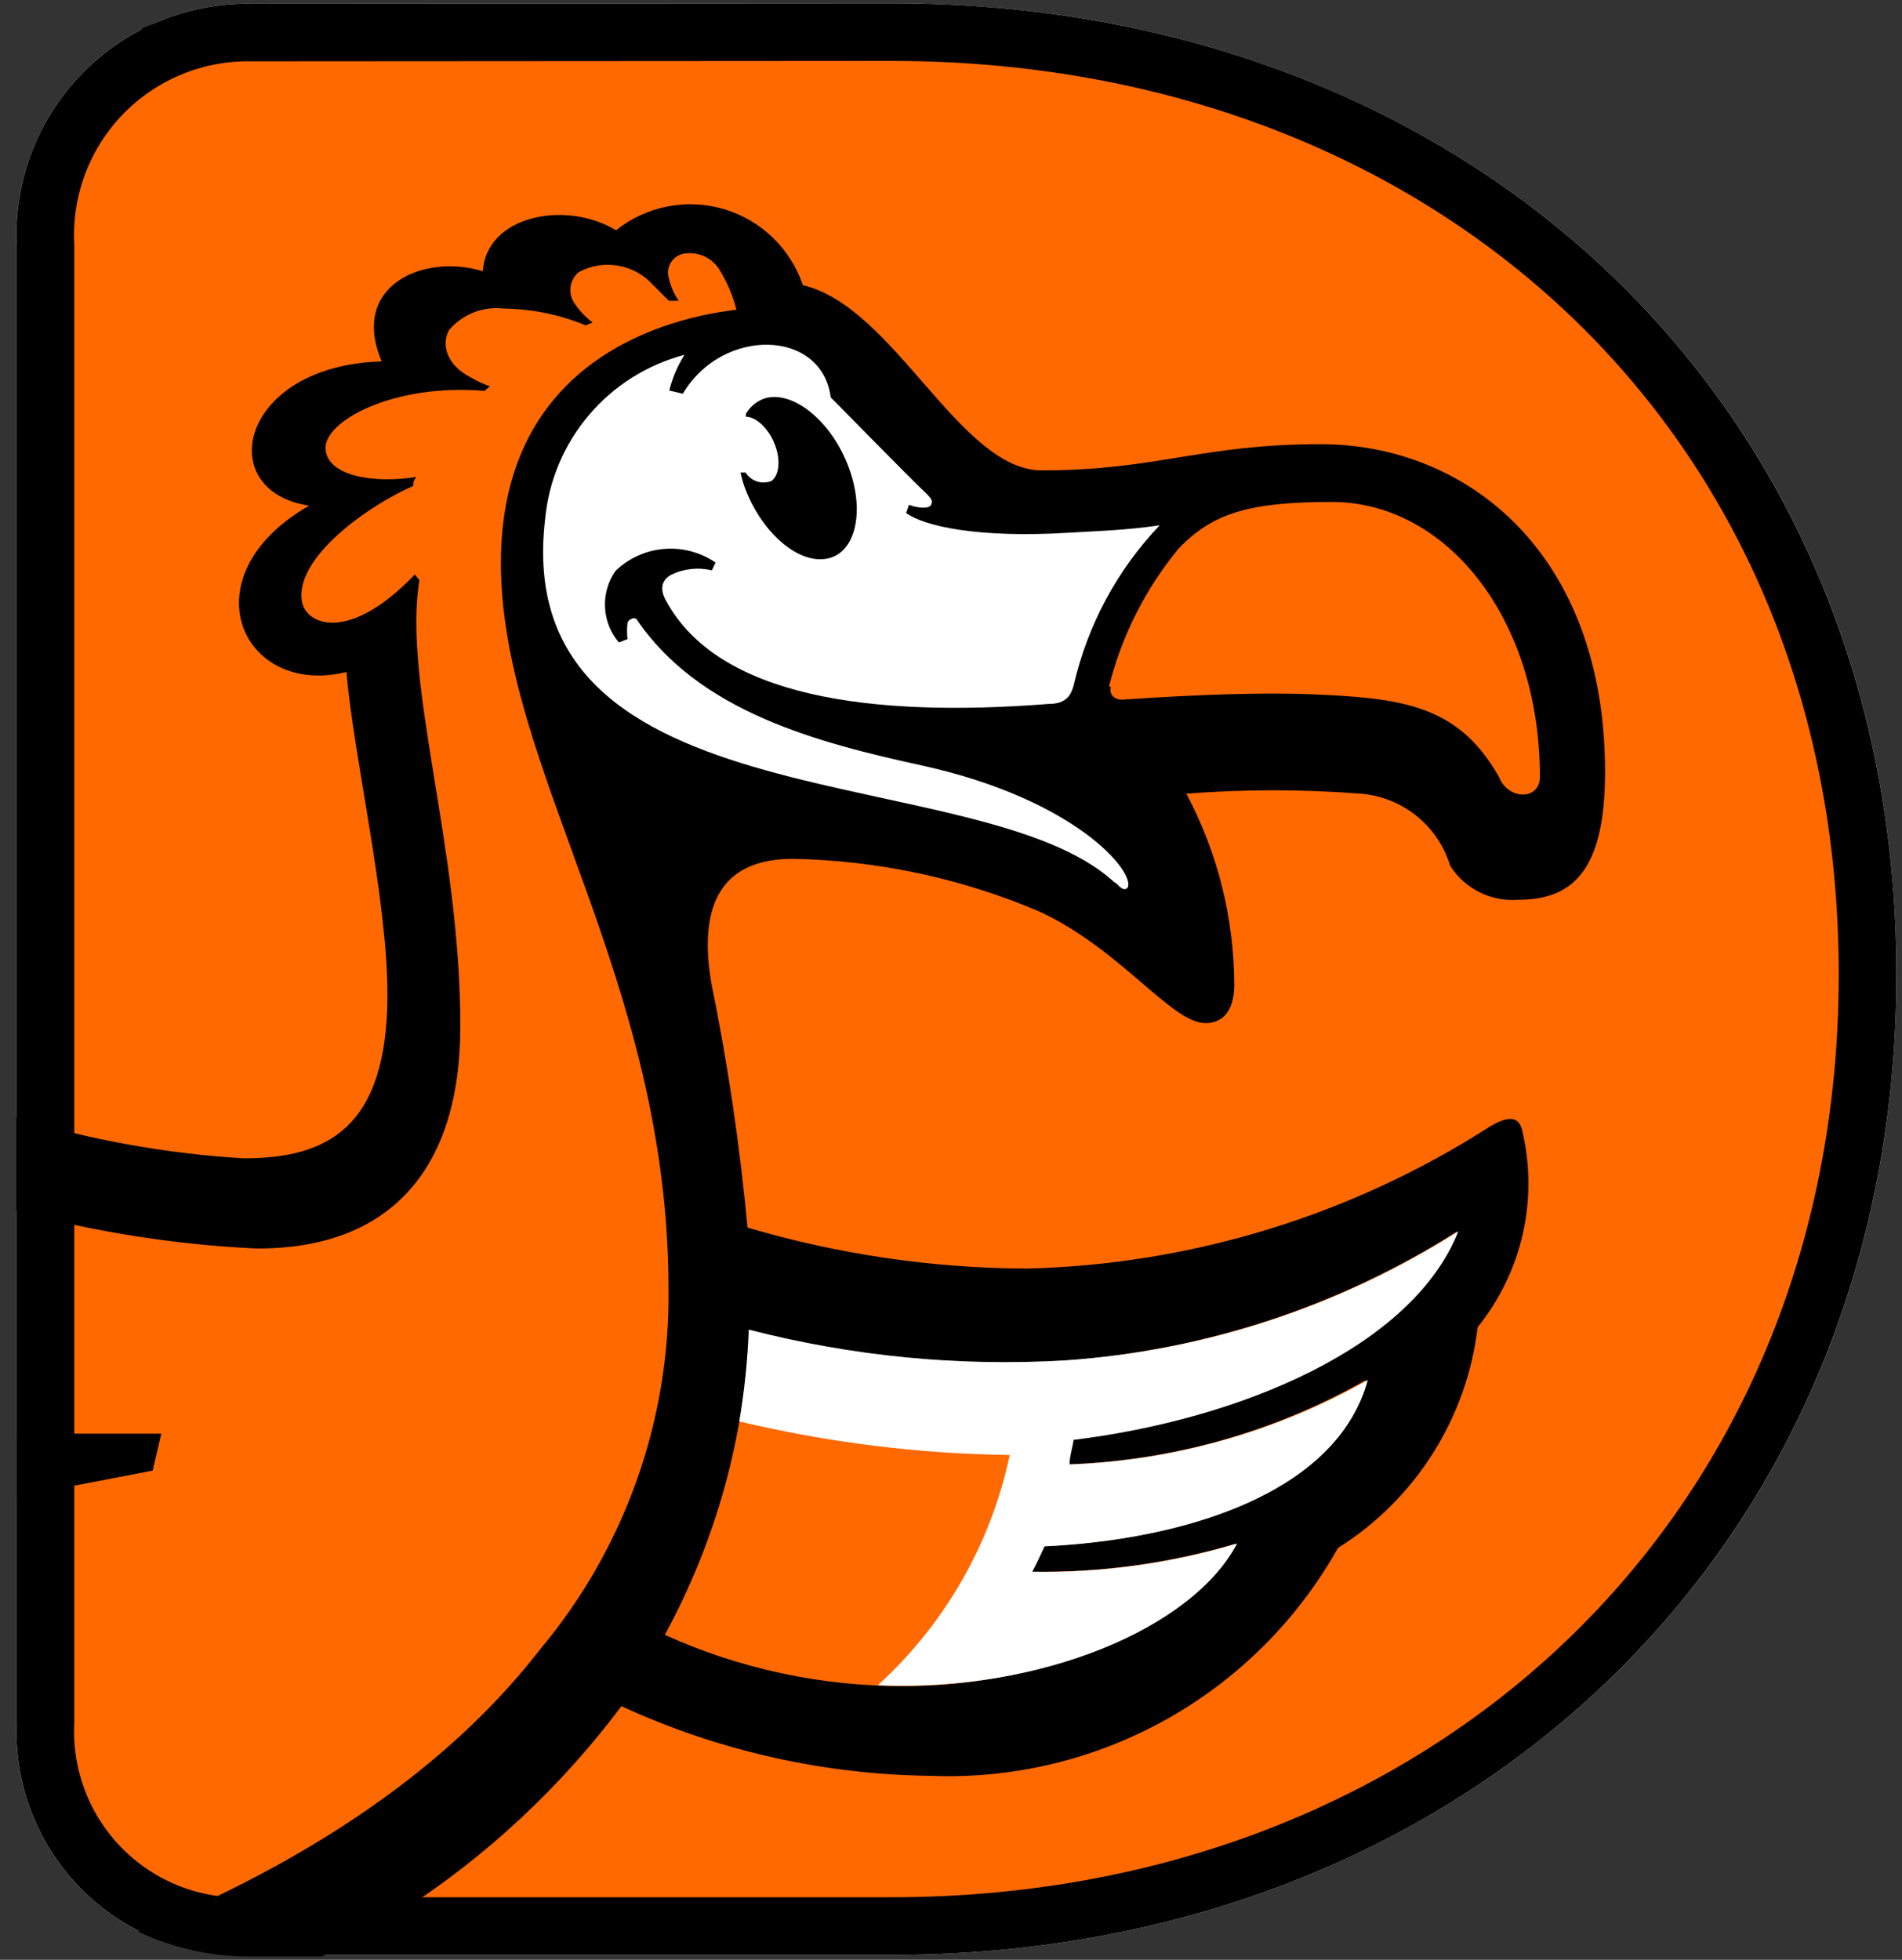 <?xml version="1.0" encoding="UTF-8"?> <svg xmlns="http://www.w3.org/2000/svg" width="66" height="68" viewBox="0 0 66 68" fill="none"><rect x="0" y="0" width="66" height="68" fill="#333333" stroke="none"/> <path d="M30.945 0.114C50.664 0.114 65.805 13.677 65.805 33.808C65.805 53.939 50.593 67.829 30.945 67.829H8.753C7.671 67.887 6.589 67.719 5.577 67.334C4.564 66.949 3.643 66.357 2.873 65.595C2.103 64.833 1.501 63.919 1.106 62.91C0.711 61.901 0.531 60.821 0.578 59.739V8.559C0.523 7.459 0.695 6.36 1.084 5.329C1.472 4.298 2.067 3.358 2.834 2.568C3.601 1.777 4.522 1.153 5.54 0.733C6.558 0.313 7.652 0.107 8.753 0.128L30.945 0.114Z" fill="white"></path> <path d="M8.753 66.829H8.726L8.699 66.83C7.756 66.881 6.814 66.734 5.932 66.399L5.932 66.399C5.05 66.064 4.247 65.548 3.577 64.884C2.906 64.22 2.382 63.424 2.037 62.545C1.693 61.666 1.536 60.726 1.577 59.783L1.578 59.761V59.739V8.559V8.534L1.577 8.509C1.529 7.546 1.68 6.584 2.019 5.681L2.019 5.681C2.359 4.779 2.881 3.956 3.552 3.264C4.223 2.572 5.029 2.025 5.921 1.658L5.921 1.657C6.812 1.29 7.77 1.11 8.734 1.128L8.744 1.128L8.754 1.128L30.945 1.114C50.166 1.114 64.805 14.282 64.805 33.808C64.805 53.345 50.083 66.829 30.945 66.829H8.753Z" fill="#FF6900" stroke="black" stroke-width="2"></path> <path d="M15.974 35.599C15.974 29.358 13.97 23.686 14.553 20.132L14.396 19.932C12.122 22.307 10.657 21.681 10.487 20.913C10.16 19.378 12.818 17.515 14.339 16.862C14.339 16.762 14.339 16.663 14.453 16.549C13.032 16.776 11.368 16.549 11.297 15.582C11.226 14.615 13.657 13.293 16.813 13.563L16.998 13.407C16.767 13.321 16.543 13.217 16.33 13.094C15.505 12.668 15.306 11.971 15.576 11.459C15.807 11.186 16.102 10.974 16.434 10.842C16.766 10.711 17.126 10.664 17.481 10.706C18.457 10.718 19.422 10.916 20.325 11.289L20.566 11.189C20.322 11.008 20.111 10.787 19.941 10.535C19.822 10.368 19.77 10.163 19.797 9.96C19.823 9.757 19.925 9.571 20.083 9.441C20.5 9.216 20.979 9.137 21.446 9.217C21.912 9.297 22.338 9.531 22.656 9.881L23.211 10.436H23.552C23.386 10.201 23.27 9.935 23.211 9.654C23.185 9.569 23.176 9.48 23.184 9.391C23.193 9.303 23.22 9.217 23.262 9.139C23.305 9.061 23.362 8.992 23.431 8.936C23.5 8.881 23.58 8.839 23.666 8.815C23.906 8.76 24.157 8.779 24.385 8.871C24.614 8.962 24.81 9.121 24.945 9.327C25.222 9.766 25.428 10.246 25.556 10.748C23.324 11.004 17.382 12.369 17.382 19.534C17.382 26.7 23.197 33.879 23.197 44.726C23.254 49.29 21.676 53.723 18.747 57.223C15.989 60.777 11.638 64.204 4.786 67.018C6.011 67.602 7.353 67.898 8.71 67.886H11.169C15.261 65.837 18.819 62.863 21.562 59.199C24.925 60.749 28.578 61.572 32.281 61.616C35.139 61.732 37.973 61.055 40.469 59.66C42.966 58.265 45.028 56.206 46.427 53.711C47.756 52.877 48.881 51.756 49.72 50.43C50.559 49.104 51.09 47.607 51.275 46.049C52.041 45.099 52.579 43.986 52.845 42.795C53.112 41.604 53.1 40.367 52.81 39.182C52.682 38.727 52.327 38.713 51.687 39.097C46.887 42.174 41.336 43.875 35.636 44.016C32.353 44.002 29.089 43.524 25.94 42.594C25.673 39.73 25.25 36.882 24.675 34.064C24.277 31.633 24.846 29.799 27.518 29.799C30.452 29.855 33.348 30.472 36.048 31.619C38.892 32.927 40.641 35.5 41.835 35.5C42.318 35.5 42.83 35.201 42.83 34.163C42.822 31.853 42.251 29.579 41.166 27.538C43.178 27.382 45.198 27.382 47.209 27.538C47.919 27.594 48.596 27.862 49.152 28.308C49.707 28.755 50.115 29.358 50.322 30.04C50.57 30.431 50.919 30.747 51.332 30.954C51.745 31.162 52.207 31.254 52.668 31.221C54.53 31.221 55.696 30.268 55.696 26.785C55.696 19.165 50.876 15.412 45.83 15.412C41.678 15.412 40.143 16.321 36.148 16.321C33.304 16.321 31.03 10.635 27.86 9.895C27.648 9.267 27.288 8.699 26.81 8.239C26.332 7.779 25.751 7.441 25.114 7.254C24.478 7.067 23.806 7.037 23.155 7.165C22.505 7.293 21.895 7.576 21.377 7.99C19.614 6.924 16.87 7.493 16.756 9.412C14.738 8.786 12.122 9.881 13.245 12.54C8.297 12.682 7.373 17.047 10.728 17.544C6.463 19.989 8.383 24.212 12.022 23.316C12.278 26.316 13.444 31.149 13.444 34.505C13.444 39.154 11.34 40.191 8.454 40.191C5.777 40.03 3.128 39.553 0.563 38.77V42.011C3.28 42.746 6.069 43.185 8.88 43.319C13.444 43.347 15.974 40.675 15.974 35.599ZM25.926 46.134C29.506 47.063 33.209 47.427 36.902 47.215C41.752 46.875 46.441 45.336 50.55 42.736C48.957 46.76 42.972 49.247 37.186 49.958C37.186 50.257 37.1 50.541 37.044 50.811C40.679 50.684 44.23 49.679 47.394 47.883C46.327 51.835 41.01 53.427 36.176 53.655C36.054 53.958 35.912 54.252 35.75 54.536C38.154 54.574 40.551 54.248 42.858 53.569C41.437 56.327 36.432 58.502 31.371 58.502C28.508 58.511 25.677 57.905 23.069 56.725C24.845 53.467 25.847 49.842 25.997 46.134H25.926ZM38.48 23.828C38.919 22.071 39.744 20.434 40.896 19.037C42.076 17.8 43.37 17.416 46.213 17.416C50.151 17.416 53.435 21.397 53.435 26.956C53.435 27.78 52.327 27.766 52.014 26.956C50.678 24.595 48.872 24.254 46.014 24.112C43.91 23.998 41.366 24.112 39.048 24.269C38.593 24.325 38.48 24.013 38.551 23.828H38.48Z" fill="black"></path> <path d="M0.578 51.934L5.298 51.025L5.597 49.745C4.53 49.745 2.398 49.745 0.578 49.745V51.934Z" fill="black"></path> <path d="M32.039 26.571C28.314 25.761 24.248 24.68 22.087 21.482C22.06 21.462 22.028 21.451 21.995 21.451C21.962 21.451 21.929 21.462 21.902 21.482C21.869 21.49 21.84 21.508 21.817 21.533C21.794 21.559 21.779 21.59 21.774 21.624C21.753 21.808 21.753 21.994 21.774 22.178L21.476 22.292C21.184 21.949 21.014 21.518 20.994 21.068C20.973 20.617 21.102 20.173 21.362 19.804C21.82 19.365 22.414 19.097 23.046 19.046C23.678 18.994 24.308 19.161 24.831 19.52L24.703 19.79C24.225 19.675 23.723 19.73 23.281 19.946C22.94 20.145 22.898 20.458 23.111 20.842C24.916 24.183 30.219 24.908 36.389 24.425C37.029 24.425 37.171 24.083 37.257 23.785C37.733 21.697 38.764 19.776 40.242 18.226C39.105 18.397 38.053 18.425 37.128 18.482C33.915 18.681 32.067 18.255 31.442 17.8L31.541 17.515C31.883 17.643 32.238 17.657 32.309 17.515C32.38 17.373 32.309 17.302 32.181 17.16C31.57 16.591 28.826 13.776 28.826 13.79C28.527 11.416 25.073 11.331 23.694 13.662L23.225 13.549C23.333 13.111 23.511 12.694 23.751 12.312C22.46 12.652 21.305 13.379 20.441 14.396C19.576 15.413 19.044 16.67 18.917 17.999C17.637 28.775 33.987 26.287 38.664 30.609C38.749 30.609 38.963 30.993 39.133 30.794C39.389 30.253 37.342 27.751 32.039 26.571ZM26.864 15.369C26.693 14.928 26.267 14.459 25.883 14.459V14.359C26.038 14.089 26.294 13.889 26.594 13.805C27.575 13.577 28.854 14.643 29.437 16.179C30.02 17.714 29.707 19.164 28.726 19.378C27.745 19.591 26.494 18.553 25.883 17.018C25.802 16.816 25.74 16.606 25.698 16.392H25.869C25.96 16.539 26.099 16.648 26.263 16.703C26.426 16.757 26.604 16.753 26.765 16.691C27.063 16.477 27.091 15.895 26.864 15.369Z" fill="white"></path> <path d="M50.606 42.722C46.506 45.328 41.819 46.868 36.972 47.2C33.276 47.42 29.567 47.06 25.982 46.134C25.942 47.202 25.832 48.265 25.655 49.319C28.73 50.052 31.877 50.443 35.038 50.484C34.388 53.562 32.786 56.357 30.46 58.474C36.147 58.716 41.393 56.484 42.929 53.555C40.624 54.246 38.226 54.577 35.82 54.536C35.962 54.266 36.105 53.968 36.247 53.655C41.066 53.427 46.383 51.835 47.464 47.883C44.297 49.672 40.748 50.677 37.114 50.812C37.114 50.541 37.214 50.243 37.256 49.959C43.042 49.248 49.013 46.745 50.606 42.722Z" fill="white"></path> </svg> 